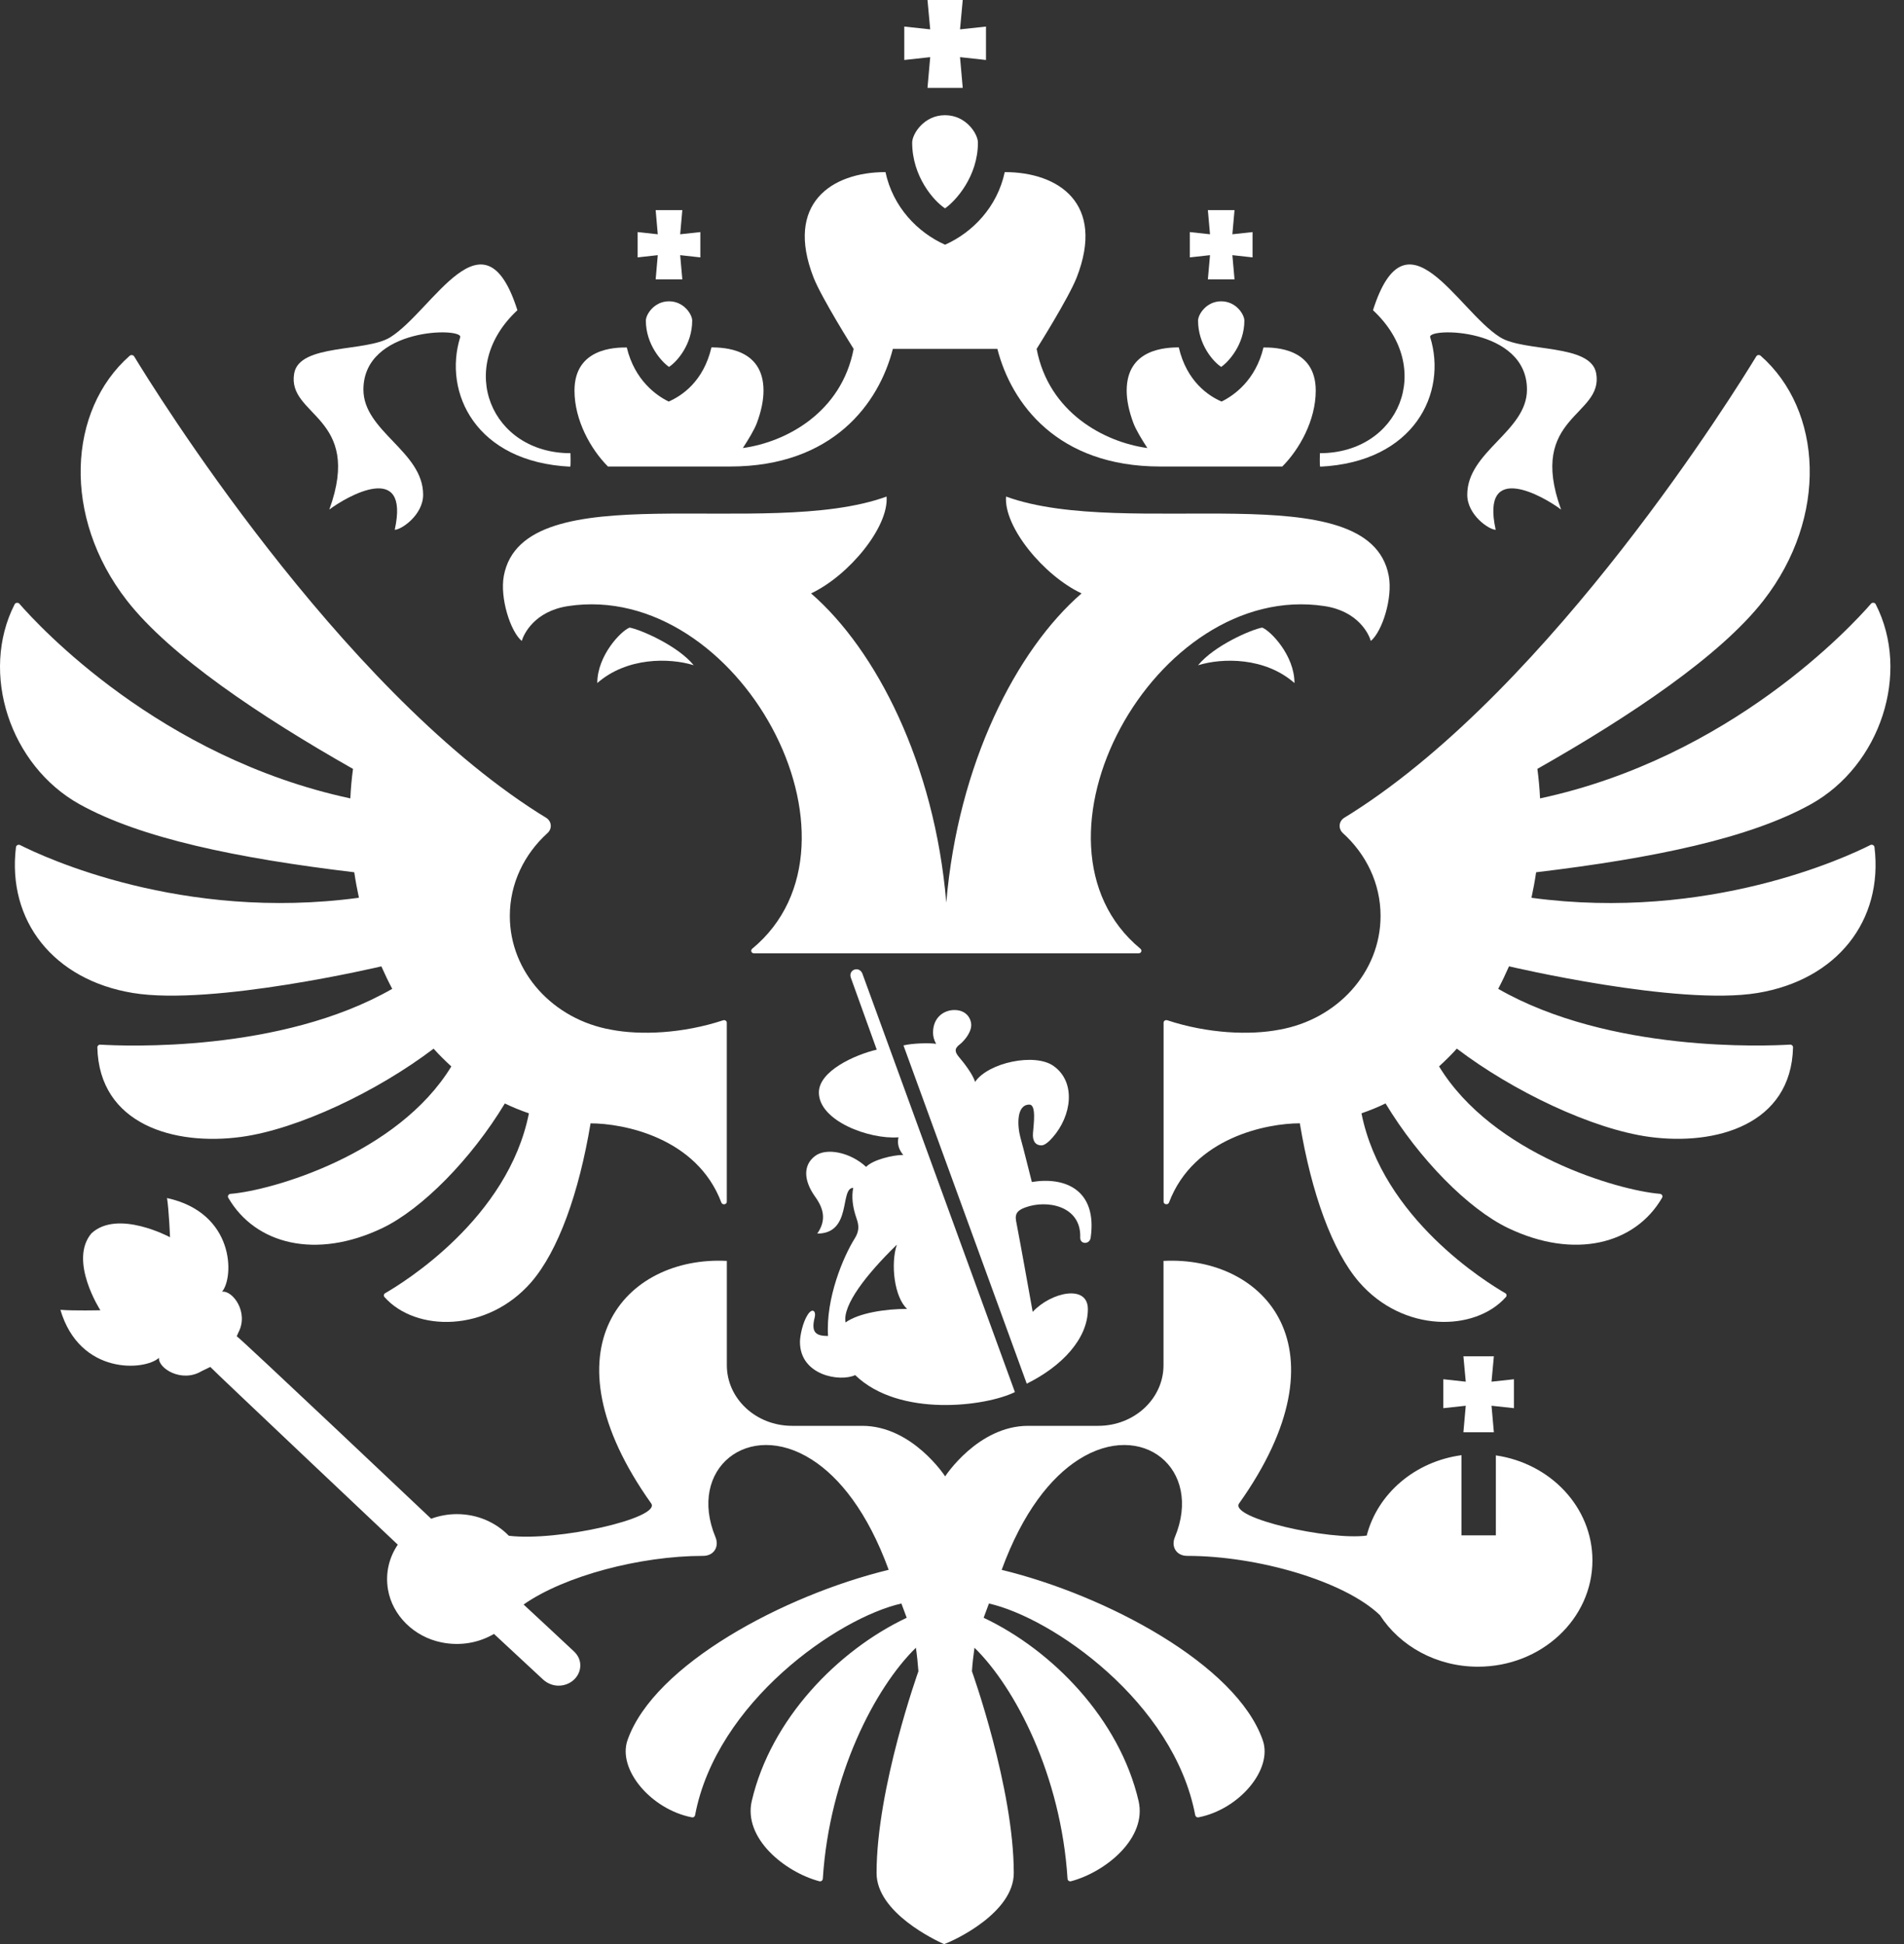 <?xml version="1.0" encoding="UTF-8"?> <svg xmlns="http://www.w3.org/2000/svg" width="47" height="48" viewBox="0 0 47 48" fill="none"><rect x="0" y="0" width="47" height="48" fill="#333333" stroke="none"/><path fill-rule="evenodd" clip-rule="evenodd" d="M14.744 16.864C15.474 16.224 16.523 16.238 17.124 16.424C16.731 15.941 15.811 15.543 15.542 15.495C15.335 15.572 14.744 16.18 14.744 16.864Z" fill="white"></path><path fill-rule="evenodd" clip-rule="evenodd" d="M32.694 14.964C33.526 15.09 33.789 15.653 33.839 15.825C34.122 15.587 34.383 14.76 34.281 14.217C33.801 11.65 27.837 13.35 24.834 12.26C24.776 13.008 25.758 14.207 26.698 14.651C25.091 16.044 23.65 18.853 23.359 22.284C23.069 18.853 21.627 16.044 20.021 14.651C20.961 14.207 21.943 13.008 21.885 12.26C18.881 13.35 12.918 11.65 12.437 14.217C12.336 14.76 12.597 15.587 12.879 15.825C12.93 15.653 13.194 15.09 14.025 14.964C18.227 14.329 21.735 20.805 18.568 23.424C18.52 23.464 18.547 23.537 18.612 23.537H28.107C28.172 23.537 28.199 23.464 28.151 23.424C24.983 20.805 28.492 14.329 32.694 14.964Z" fill="white"></path><path fill-rule="evenodd" clip-rule="evenodd" d="M26.924 30.55C27.086 29.382 26.296 29.046 25.471 29.183C25.368 28.781 25.284 28.43 25.188 28.082C25.112 27.8 25.084 27.272 25.41 27.272C25.586 27.272 25.515 27.764 25.499 27.975C25.484 28.161 25.551 28.274 25.702 28.279C25.796 28.283 25.914 28.163 25.984 28.083C26.456 27.548 26.566 26.721 26.012 26.322C25.549 25.986 24.389 26.236 24.069 26.713C24.021 26.533 23.791 26.236 23.68 26.107C23.573 25.981 23.545 25.894 23.694 25.784C23.764 25.73 23.975 25.52 23.975 25.303C23.975 25.174 23.876 24.937 23.559 24.937C23.309 24.937 23.032 25.11 23.032 25.495C23.032 25.581 23.053 25.673 23.108 25.772C22.95 25.746 22.522 25.756 22.302 25.811L25.345 34.162C26.216 33.732 26.854 33.051 26.854 32.321C26.854 31.698 25.938 31.904 25.492 32.39C25.349 31.6 25.221 30.872 25.082 30.145C25.044 29.944 25.145 29.873 25.307 29.812C25.847 29.611 26.694 29.774 26.665 30.554C26.659 30.731 26.906 30.731 26.924 30.55Z" fill="white"></path><path fill-rule="evenodd" clip-rule="evenodd" d="M35.304 8.325C35.228 8.083 37.693 8.077 37.693 9.619C37.693 10.653 36.219 11.142 36.219 12.215C36.219 12.714 36.756 13.08 36.921 13.08C36.542 11.359 38.111 12.259 38.535 12.581C37.693 10.266 39.589 10.281 39.402 9.219C39.272 8.477 37.624 8.701 37.027 8.325C35.969 7.659 34.717 5.066 33.892 7.659C35.43 9.087 34.535 11.189 32.582 11.189C32.582 11.189 32.571 11.498 32.589 11.522C34.919 11.408 35.73 9.696 35.304 8.325Z" fill="white"></path><path fill-rule="evenodd" clip-rule="evenodd" d="M31.157 15.495C30.886 15.543 29.968 15.941 29.574 16.425C30.176 16.238 31.225 16.224 31.954 16.864C31.954 16.18 31.363 15.573 31.157 15.495Z" fill="white"></path><path fill-rule="evenodd" clip-rule="evenodd" d="M22.139 30.73C21.978 31.209 22.078 32.032 22.392 32.316C21.846 32.316 21.198 32.418 20.872 32.65H20.872C20.794 32.224 21.386 31.464 22.139 30.73ZM19.941 32.455C19.811 32.652 19.747 32.988 19.747 33.132C19.747 33.959 20.733 34.126 21.11 33.951C22.199 35.005 24.338 34.723 25.053 34.37L21.288 24.038C21.211 23.843 20.935 23.936 21.003 24.139L21.642 25.915C21.094 26.045 20.214 26.444 20.214 26.973C20.214 27.677 21.459 28.135 22.179 28.08C22.143 28.24 22.185 28.383 22.297 28.515C22.035 28.515 21.543 28.636 21.38 28.81C20.999 28.454 20.401 28.325 20.118 28.542C19.832 28.76 19.824 29.129 20.122 29.547C20.329 29.836 20.407 30.121 20.174 30.457C21.042 30.457 20.722 29.328 21.062 29.328C21.017 29.547 21.045 29.8 21.143 30.081C21.209 30.267 21.209 30.4 21.097 30.58C20.817 31.027 20.381 32.055 20.44 32.985C20.156 32.983 20.011 32.914 20.111 32.525C20.149 32.38 20.06 32.277 19.941 32.455Z" fill="white"></path><path fill-rule="evenodd" clip-rule="evenodd" d="M46.17 20.863C45.588 21.158 42.175 22.756 37.804 22.166C37.849 21.957 37.888 21.747 37.919 21.536C40.828 21.188 43.193 20.695 44.701 19.856C46.419 18.9 47.17 16.617 46.302 14.919C46.281 14.876 46.218 14.868 46.187 14.904C45.712 15.451 42.724 18.702 38.016 19.712C38.005 19.468 37.982 19.225 37.95 18.983C40.236 17.686 42.468 16.193 43.531 14.826C45.138 12.761 44.99 10.127 43.461 8.783C43.445 8.77 43.425 8.763 43.403 8.766C43.383 8.769 43.364 8.781 43.353 8.799C42.869 9.596 38.342 16.915 33.37 20.074C33.31 20.113 33.248 20.151 33.187 20.188C33.044 20.274 33.029 20.459 33.15 20.57C33.723 21.089 34.079 21.812 34.079 22.614C34.079 24.009 33.004 25.17 31.582 25.422C30.86 25.562 29.817 25.521 28.815 25.19C28.77 25.175 28.723 25.205 28.723 25.25V29.669C28.723 29.741 28.832 29.758 28.857 29.69C29.466 28.077 31.289 27.734 32.086 27.734C32.373 29.459 32.886 30.887 33.551 31.656C34.635 32.905 36.406 32.887 37.173 32.023C37.186 32.009 37.191 31.99 37.188 31.971C37.185 31.952 37.173 31.936 37.156 31.927C36.705 31.667 34.125 30.083 33.608 27.487C33.812 27.417 34.011 27.337 34.202 27.243C35.034 28.621 36.247 29.849 37.223 30.318C38.862 31.105 40.363 30.722 41.029 29.571C41.053 29.53 41.024 29.48 40.975 29.475C39.96 29.394 36.848 28.502 35.523 26.329C35.675 26.19 35.823 26.044 35.962 25.89C37.348 26.945 39.309 27.878 40.713 28.069C42.355 28.292 44.216 27.769 44.261 25.858C44.262 25.82 44.228 25.789 44.188 25.791C43.604 25.826 39.737 25.994 36.983 24.414C37.079 24.231 37.167 24.046 37.25 23.858C37.25 23.858 41.413 24.842 43.385 24.516C45.345 24.192 46.493 22.731 46.271 20.914C46.265 20.869 46.212 20.842 46.17 20.863Z" fill="white"></path><path fill-rule="evenodd" clip-rule="evenodd" d="M9.414 23.859C9.497 24.047 9.586 24.232 9.682 24.414C6.929 25.994 3.064 25.827 2.478 25.792C2.436 25.789 2.402 25.822 2.403 25.86C2.449 27.769 4.309 28.293 5.952 28.07C7.355 27.88 9.316 26.946 10.703 25.891C10.841 26.045 10.989 26.19 11.141 26.33C9.815 28.503 6.704 29.395 5.689 29.476C5.641 29.48 5.612 29.531 5.635 29.572C6.301 30.722 7.802 31.105 9.442 30.319C10.417 29.85 11.63 28.622 12.462 27.244C12.654 27.338 12.853 27.417 13.056 27.488C12.539 30.084 9.959 31.668 9.508 31.928C9.491 31.937 9.48 31.953 9.477 31.972C9.473 31.99 9.479 32.01 9.491 32.024C10.258 32.888 12.029 32.905 13.114 31.656C13.779 30.887 14.291 29.459 14.578 27.735C15.376 27.735 17.198 28.077 17.807 29.691C17.833 29.758 17.941 29.741 17.941 29.67V25.251C17.941 25.205 17.894 25.176 17.849 25.191C16.847 25.521 15.804 25.562 15.083 25.422C13.661 25.171 12.585 24.01 12.585 22.615C12.585 21.812 12.941 21.089 13.514 20.569C13.636 20.46 13.62 20.275 13.478 20.188C13.416 20.151 13.354 20.113 13.293 20.074C8.325 16.917 3.799 9.604 3.312 8.8C3.289 8.763 3.235 8.755 3.201 8.784C1.675 10.128 1.526 12.762 3.133 14.827C4.196 16.192 6.428 17.687 8.714 18.984C8.681 19.225 8.659 19.468 8.648 19.712C3.944 18.702 0.958 15.457 0.479 14.907C0.447 14.87 0.383 14.877 0.361 14.92C-0.504 16.619 0.247 18.9 1.964 19.857C3.471 20.694 5.836 21.188 8.745 21.536C8.776 21.747 8.815 21.957 8.86 22.165C4.493 22.756 1.082 21.161 0.496 20.864C0.452 20.843 0.4 20.87 0.394 20.916C0.173 22.733 1.32 24.193 3.28 24.516C5.251 24.842 9.414 23.859 9.414 23.859Z" fill="white"></path><path fill-rule="evenodd" clip-rule="evenodd" d="M8.129 12.581C8.553 12.259 10.123 11.359 9.744 13.08C9.908 13.08 10.445 12.714 10.445 12.215C10.445 11.142 8.971 10.653 8.971 9.619C8.971 8.077 11.435 8.083 11.36 8.325C10.934 9.696 11.746 11.409 14.076 11.522C14.093 11.498 14.082 11.189 14.082 11.189C12.13 11.189 11.235 9.087 12.772 7.659C11.947 5.066 10.695 7.659 9.637 8.325C9.04 8.701 7.392 8.477 7.262 9.219C7.076 10.281 8.971 10.266 8.129 12.581Z" fill="white"></path><path fill-rule="evenodd" clip-rule="evenodd" d="M29.574 7.915C29.574 8.505 29.949 8.932 30.145 9.059C30.329 8.932 30.717 8.505 30.717 7.915C30.717 7.767 30.514 7.439 30.145 7.439C29.776 7.439 29.574 7.767 29.574 7.915Z" fill="white"></path><path fill-rule="evenodd" clip-rule="evenodd" d="M22.322 1.481L22.962 1.411L22.895 2.169H23.765L23.698 1.411L24.339 1.481V0.656L23.698 0.725L23.765 -9.91417e-07H22.895L22.962 0.725L22.322 0.656V1.481Z" fill="white"></path><path fill-rule="evenodd" clip-rule="evenodd" d="M22.517 3.52C22.517 4.358 23.05 4.963 23.328 5.144C23.589 4.963 24.14 4.358 24.14 3.52C24.14 3.31 23.852 2.844 23.328 2.844C22.805 2.844 22.517 3.31 22.517 3.52Z" fill="white"></path><path fill-rule="evenodd" clip-rule="evenodd" d="M18.021 11.518C20.556 11.518 21.695 9.963 22.04 8.614C22.61 8.614 23.117 8.614 24.62 8.614C24.965 9.963 26.104 11.518 28.64 11.518H31.653C32.077 11.094 32.479 10.377 32.479 9.644C32.479 8.59 31.469 8.578 31.189 8.579C30.994 9.391 30.456 9.767 30.154 9.914C29.834 9.776 29.293 9.419 29.098 8.576C28.808 8.581 27.812 8.594 27.812 9.644C27.812 9.874 27.864 10.142 27.979 10.449C28.04 10.611 28.185 10.851 28.323 11.062C27.253 10.915 25.888 10.183 25.589 8.614C25.589 8.614 26.379 7.359 26.578 6.851C27.29 5.025 26.133 4.249 24.802 4.249C24.617 5.114 24.007 5.739 23.329 6.042C22.651 5.739 22.043 5.114 21.858 4.249C20.527 4.249 19.371 5.025 20.082 6.851C20.281 7.359 21.072 8.614 21.072 8.614C20.772 10.183 19.407 10.915 18.337 11.062C18.475 10.851 18.62 10.611 18.681 10.449C18.796 10.142 18.847 9.874 18.847 9.644C18.847 8.594 17.852 8.581 17.562 8.576C17.367 9.419 16.826 9.776 16.506 9.914C16.204 9.767 15.667 9.391 15.472 8.579C15.191 8.578 14.181 8.59 14.181 9.644C14.181 10.377 14.584 11.094 15.007 11.518H18.021Z" fill="white"></path><path fill-rule="evenodd" clip-rule="evenodd" d="M30.919 5.73L30.421 5.784L30.474 5.188H29.816L29.869 5.784L29.371 5.73V6.355L29.869 6.3L29.816 6.897H30.474L30.421 6.3L30.919 6.355V5.73Z" fill="white"></path><path fill-rule="evenodd" clip-rule="evenodd" d="M16.843 5.188H16.185L16.237 5.784L15.74 5.73V6.355L16.237 6.3L16.185 6.897H16.843L16.79 6.3L17.288 6.355V5.73L16.79 5.784L16.843 5.188Z" fill="white"></path><path fill-rule="evenodd" clip-rule="evenodd" d="M15.943 7.915C15.943 8.505 16.331 8.932 16.514 9.059C16.711 8.932 17.087 8.505 17.087 7.915C17.087 7.767 16.884 7.439 16.514 7.439C16.146 7.439 15.943 7.767 15.943 7.915Z" fill="white"></path><path fill-rule="evenodd" clip-rule="evenodd" d="M35.628 34.767L36.182 34.707L36.124 35.361H36.876L36.818 34.707L37.371 34.767V34.053L36.818 34.113L36.876 33.486H36.124L36.182 34.113L35.628 34.053V34.767Z" fill="white"></path><path fill-rule="evenodd" clip-rule="evenodd" d="M36.925 35.933V37.907H36.483H36.483H36.077V35.928C34.928 36.082 34.003 36.878 33.737 37.913C32.819 38.037 30.345 37.486 30.586 37.12C33.312 33.286 31.227 31.004 28.721 31.131V33.706C28.721 34.533 28 35.203 27.111 35.203H25.381C24.139 35.203 23.331 36.451 23.331 36.451C23.331 36.451 22.523 35.203 21.282 35.203H19.551C18.662 35.203 17.942 34.533 17.942 33.706V31.131C15.436 31.004 13.349 33.287 16.076 37.121C16.315 37.483 13.759 38.064 12.56 37.917C12.244 37.59 11.788 37.383 11.278 37.383C11.061 37.383 10.846 37.422 10.643 37.497C10.643 37.497 5.931 33.036 5.844 32.992L5.883 32.902C6.151 32.4 5.741 31.853 5.481 31.892C5.783 31.53 5.797 29.946 4.123 29.579C4.172 29.897 4.197 30.547 4.197 30.547C4.197 30.547 2.905 29.849 2.257 30.451C1.687 31.126 2.478 32.35 2.478 32.35C2.478 32.35 1.817 32.366 1.491 32.339C1.97 33.958 3.577 33.844 3.924 33.524C3.901 33.782 4.483 34.149 4.975 33.854L5.191 33.749C5.229 33.801 9.819 38.137 9.819 38.137C9.608 38.45 9.508 38.833 9.577 39.243C9.685 39.883 10.218 40.413 10.899 40.55C11.38 40.647 11.831 40.553 12.194 40.341L13.408 41.469C13.517 41.567 13.663 41.628 13.826 41.617C14.123 41.597 14.346 41.355 14.323 41.079C14.313 40.955 14.25 40.848 14.162 40.767C14.143 40.745 12.925 39.615 12.925 39.615C13.93 38.91 15.801 38.414 17.355 38.414C17.628 38.414 17.756 38.183 17.663 37.956C16.959 36.263 18.472 35.037 20.038 36.036C20.721 36.471 21.415 37.328 21.937 38.758C19.368 39.381 16.143 41.094 15.49 42.964C15.239 43.686 16.069 44.671 17.077 44.869C17.095 44.873 17.114 44.87 17.129 44.86C17.144 44.85 17.155 44.834 17.158 44.816C17.685 42.024 20.688 39.943 22.251 39.59C22.329 39.8 22.303 39.733 22.382 39.942C20.68 40.747 19.03 42.444 18.558 44.462C18.342 45.386 19.373 46.219 20.224 46.447C20.266 46.459 20.308 46.429 20.311 46.388C20.473 43.836 21.599 41.668 22.609 40.682C22.637 40.875 22.657 41.069 22.671 41.263C22.671 41.263 21.638 44.143 21.638 46.245C21.638 47.222 23.09 47.904 23.305 48C23.573 47.904 25.025 47.222 25.025 46.245C25.025 44.143 23.992 41.263 23.992 41.263C24.005 41.069 24.027 40.875 24.055 40.682C25.063 41.668 26.191 43.835 26.352 46.387C26.354 46.428 26.397 46.459 26.439 46.447C27.291 46.219 28.32 45.386 28.105 44.462C27.633 42.444 25.983 40.747 24.281 39.942C24.36 39.733 24.334 39.8 24.412 39.59C25.976 39.943 28.977 42.024 29.504 44.816C29.508 44.834 29.519 44.85 29.534 44.86C29.549 44.869 29.568 44.873 29.586 44.869C30.592 44.671 31.424 43.686 31.171 42.965C30.521 41.094 27.294 39.381 24.726 38.759C25.249 37.328 25.943 36.471 26.626 36.036C28.19 35.037 29.704 36.264 29 37.956C28.906 38.183 29.034 38.414 29.307 38.414C31.049 38.414 33.19 39.038 34.063 39.877C34.557 40.64 35.456 41.15 36.484 41.15C38.044 41.15 39.309 39.974 39.309 38.525C39.309 37.215 38.275 36.129 36.925 35.933Z" fill="white"></path></svg> 